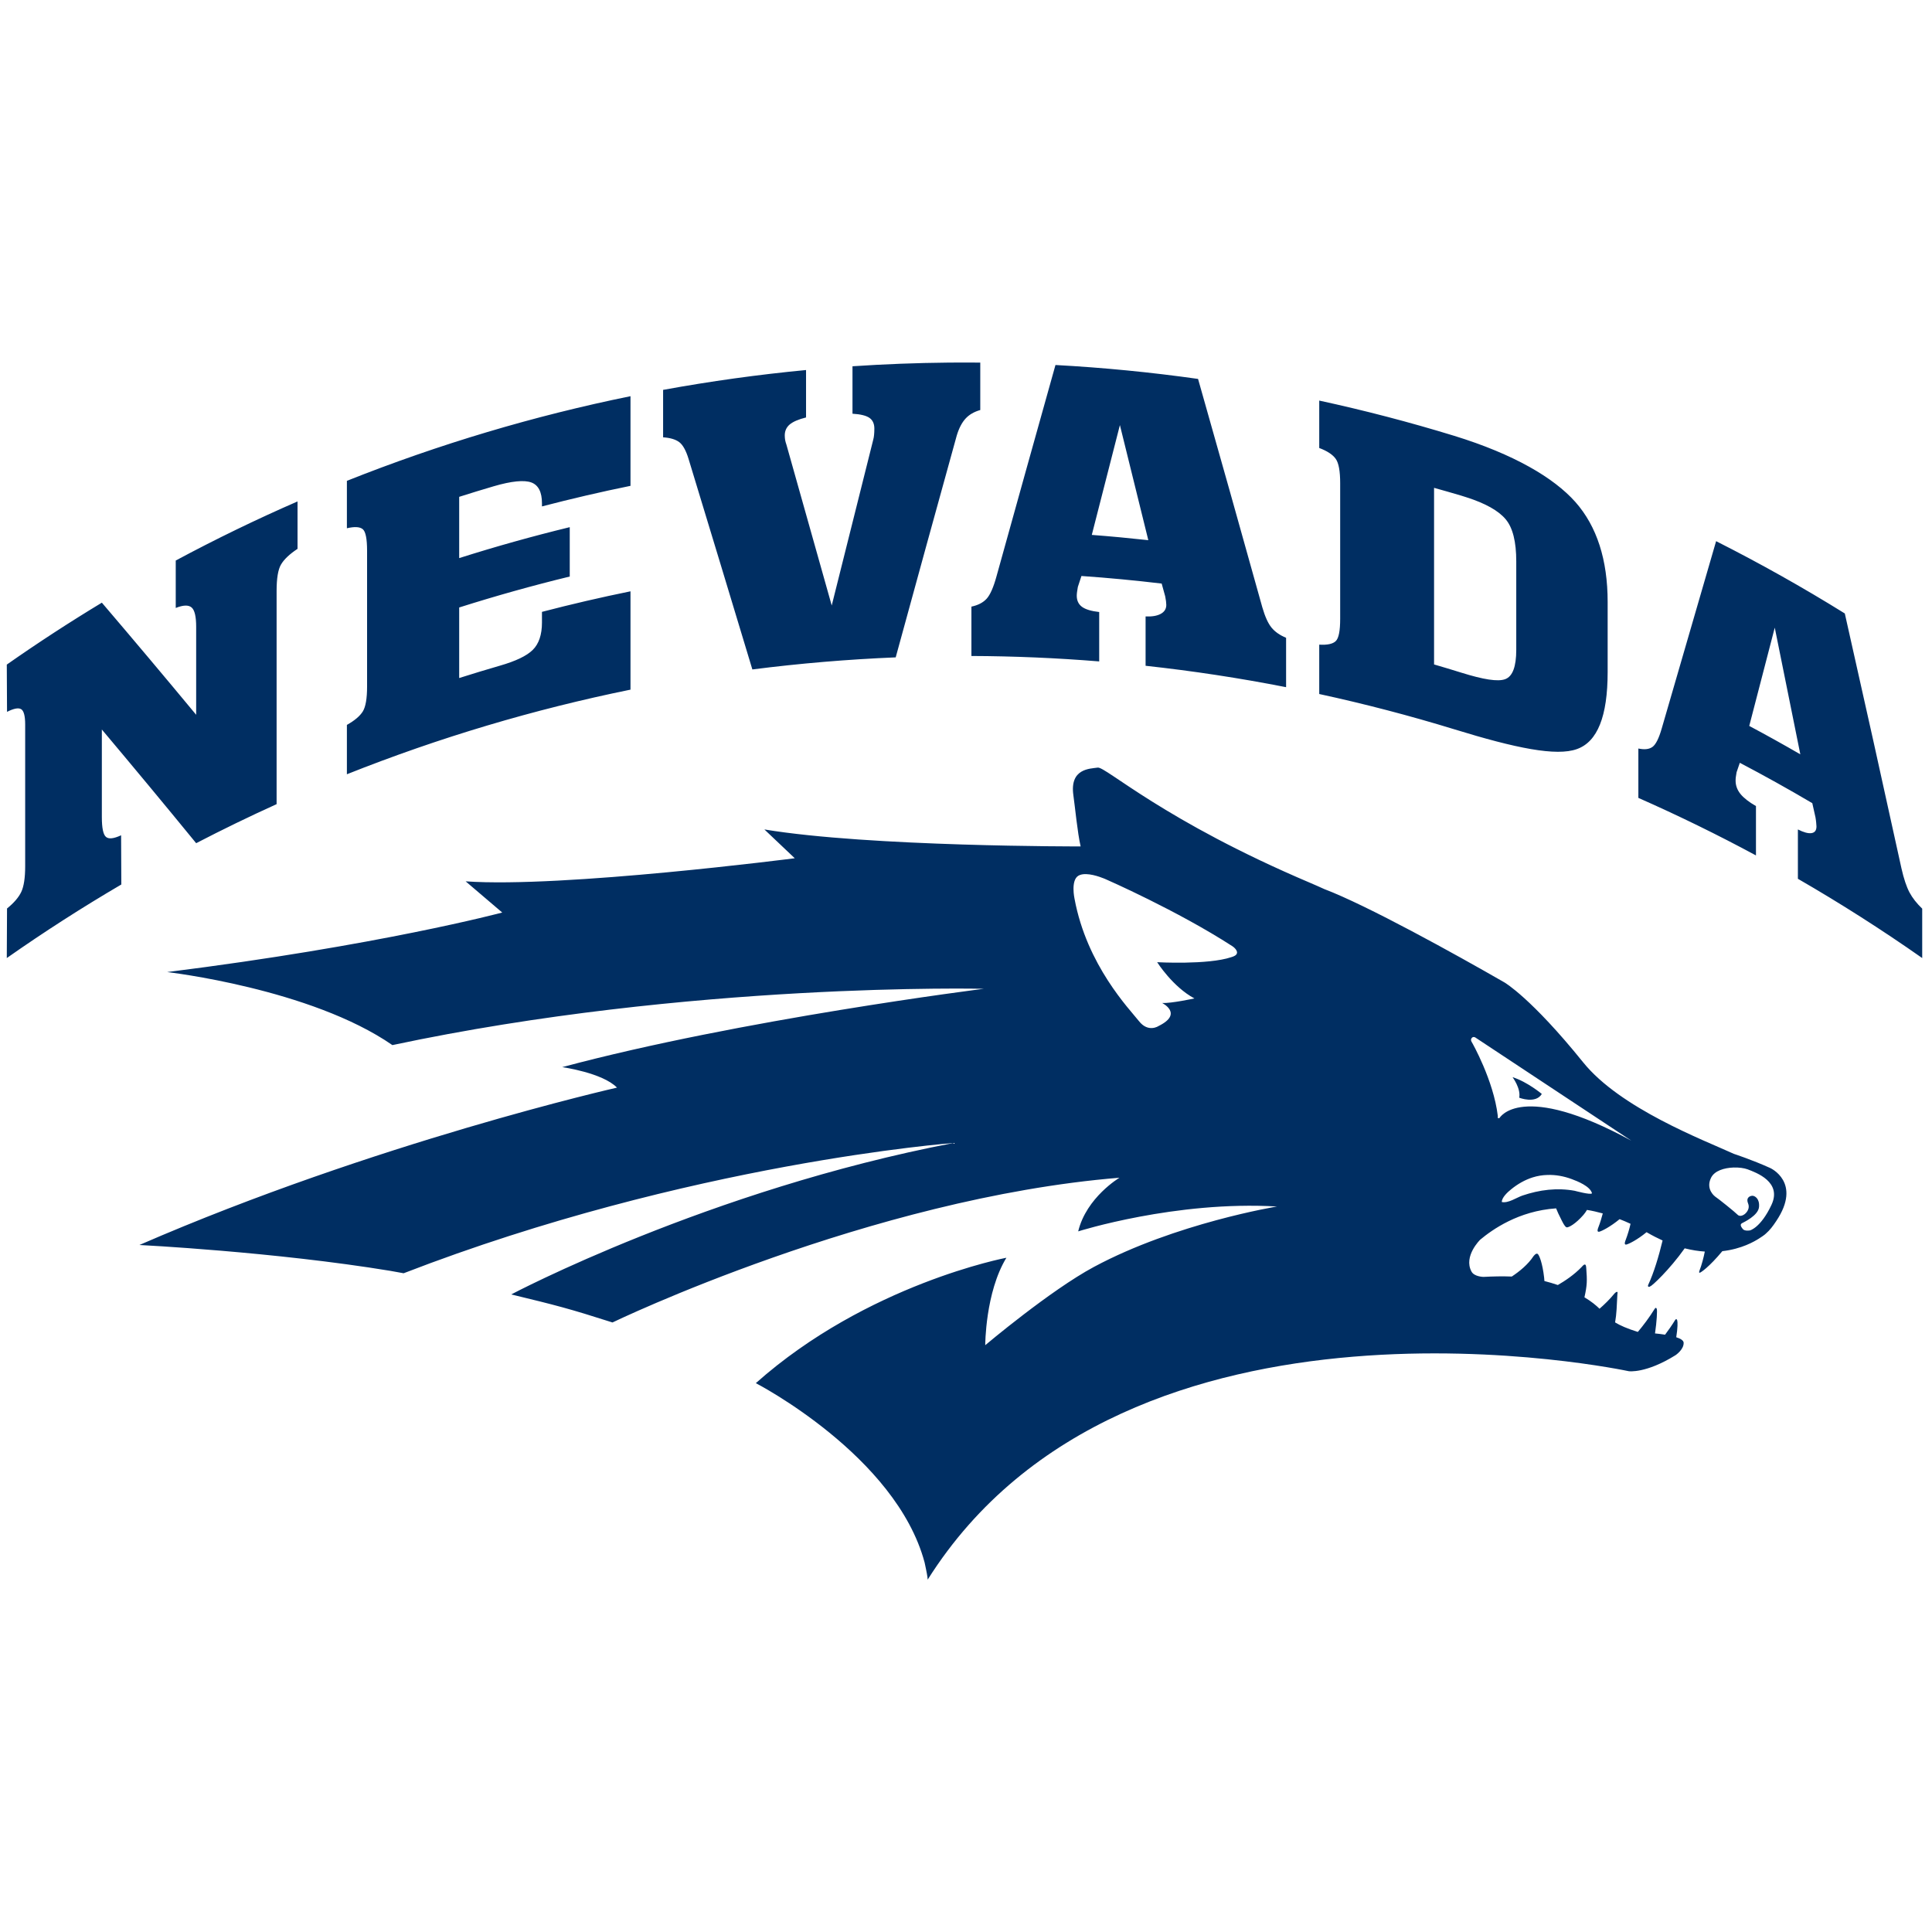 <?xml version="1.0" encoding="UTF-8" standalone="no"?>
<svg width="250px" height="250px" viewBox="0 0 250 250" version="1.1" xmlns="http://www.w3.org/2000/svg" xmlns:xlink="http://www.w3.org/1999/xlink">
    <!-- Generator: Sketch 47.1 (45422) - http://www.bohemiancoding.com/sketch -->
    <title>NEVADA</title>
    <desc>Created with Sketch.</desc>
    <defs></defs>
    <g id="Page-1" stroke="none" stroke-width="1" fill="none" fill-rule="evenodd">
        <g id="NEVADA" fill-rule="nonzero" fill="#002E62">
            <g id="Nevada_Wolf_Pack_logo" transform="translate(0, 46)">
                <g id="Group" transform="translate(124.97, 79.567) scale(-1, 1) rotate(-180) translate(-124.97, -79.567) translate(0.531, 0.254)">
                    <path d="M122.184,0.486 C118.045,0.525 113.905,0.685 109.781,0.961 L109.781,7.101 C110.821,7.163 111.548,7.343 111.974,7.637 C112.393,7.929 112.61,8.393 112.61,9.024 C112.61,9.357 112.595,9.632 112.573,9.847 C112.551,10.067 112.521,10.267 112.468,10.454 C110.672,17.589 108.883,24.742 107.094,31.917 C105.133,24.955 103.179,18.022 101.233,11.109 C101.158,10.903 101.106,10.704 101.068,10.518 C101.039,10.328 101.016,10.128 101.016,9.909 C101.016,9.329 101.233,8.856 101.652,8.496 C102.079,8.137 102.783,7.829 103.771,7.584 L103.771,1.448 C97.58,2.038 91.405,2.896 85.275,4.016 L85.275,10.155 C86.211,10.217 86.914,10.433 87.378,10.789 C87.842,11.15 88.239,11.87 88.568,12.947 C91.315,21.975 94.07,31.056 96.824,40.192 C102.985,39.405 109.175,38.886 115.372,38.629 C118,29.017 120.634,19.45 123.269,9.934 C123.554,8.982 123.935,8.253 124.407,7.736 C124.878,7.22 125.515,6.849 126.315,6.624 L126.315,0.486 C124.938,0.473 123.561,0.473 122.184,0.486 L122.184,0.486 Z M136.046,0.798 C133.509,9.855 130.964,18.96 128.426,28.108 C128.03,29.564 127.595,30.541 127.139,31.042 C126.675,31.546 126.024,31.883 125.17,32.063 L125.17,38.45 C130.687,38.47 136.203,38.707 141.705,39.153 L141.705,32.761 C140.687,32.649 139.953,32.43 139.489,32.098 C139.033,31.765 138.801,31.284 138.801,30.652 C138.801,30.502 138.815,30.342 138.838,30.167 C138.868,29.994 138.898,29.775 138.943,29.511 C139.1,29.042 139.25,28.57 139.407,28.099 C142.872,28.34 146.33,28.668 149.789,29.08 C149.938,29.628 150.088,30.177 150.245,30.73 C150.29,30.95 150.327,31.16 150.35,31.354 C150.372,31.548 150.387,31.711 150.387,31.842 C150.387,32.36 150.14,32.744 149.661,33.003 C149.175,33.264 148.524,33.37 147.708,33.331 L147.708,39.717 C153.793,40.381 159.863,41.302 165.889,42.487 L165.889,36.097 C165.073,35.758 164.444,35.316 164.003,34.777 C163.561,34.236 163.164,33.362 162.812,32.15 C160.051,22.243 157.281,12.395 154.497,2.598 C148.374,1.734 142.214,1.131 136.046,0.798 L136.046,0.798 Z M81.054,4.833 C68.591,7.372 56.309,11.026 44.357,15.786 L44.357,21.922 C45.36,21.688 46.045,21.732 46.418,22.049 C46.785,22.363 46.969,23.297 46.969,24.842 L46.969,42.404 C46.969,43.952 46.785,45.024 46.418,45.623 C46.045,46.226 45.36,46.804 44.357,47.369 L44.357,53.755 C56.309,48.997 68.591,45.344 81.054,42.806 L81.054,30.082 C77.214,30.864 73.397,31.751 69.599,32.741 L69.599,34.115 C69.599,35.695 69.202,36.875 68.408,37.661 C67.616,38.447 66.198,39.115 64.158,39.704 C62.398,40.214 60.64,40.746 58.888,41.303 L58.888,32.173 C63.62,30.673 68.393,29.334 73.194,28.169 L73.194,21.781 C68.393,22.948 63.62,24.284 58.888,25.784 L58.888,17.856 C60.368,17.382 61.851,16.932 63.336,16.494 C65.67,15.807 67.301,15.661 68.22,15.994 C69.138,16.333 69.599,17.235 69.599,18.696 L69.599,19.096 C73.397,18.106 77.214,17.216 81.054,16.434 L81.054,4.833 Z M170.178,5.401 L170.178,11.536 C171.226,11.93 171.937,12.403 172.318,12.95 C172.7,13.492 172.887,14.537 172.887,16.086 L172.887,33.647 C172.887,35.192 172.7,36.154 172.318,36.521 C171.937,36.892 171.226,37.046 170.178,36.983 L170.178,43.371 C176.046,44.643 181.877,46.166 187.64,47.932 C195.619,50.392 200.866,51.457 203.524,50.496 C206.181,49.551 207.498,46.258 207.498,40.536 L207.498,31.452 C207.498,26.02 206.113,21.678 203.321,18.523 C200.53,15.381 195.35,12.335 187.64,9.961 C181.877,8.193 176.046,6.673 170.178,5.401 L170.178,5.401 Z M144.384,8.571 C145.612,13.527 146.832,18.492 148.06,23.465 C145.627,23.198 143.187,22.968 140.747,22.783 C141.967,18.037 143.172,13.296 144.384,8.571 Z M185.036,16.692 C186.196,17.015 187.348,17.343 188.501,17.685 C188.726,17.758 188.95,17.831 189.182,17.9 C191.682,18.692 193.389,19.66 194.302,20.758 C195.223,21.853 195.672,23.671 195.672,26.197 L195.672,37.65 C195.672,39.828 195.2,41.089 194.25,41.446 C193.299,41.805 191.413,41.498 188.568,40.609 C187.393,40.244 186.218,39.887 185.036,39.545 L185.036,16.692 L185.036,16.692 Z M37.97,18.452 C32.637,20.775 27.381,23.325 22.21,26.098 L22.21,32.235 C23.176,31.851 23.855,31.83 24.252,32.164 C24.655,32.497 24.853,33.338 24.853,34.682 L24.853,46.06 C20.728,41.082 16.657,36.247 12.649,31.551 C8.482,34.07 4.382,36.737 0.348,39.564 C0.361,41.601 0.37,43.64 0.379,45.679 C1.252,45.237 1.862,45.123 2.208,45.335 C2.553,45.548 2.727,46.209 2.727,47.326 L2.727,65.661 C2.727,67.16 2.557,68.263 2.224,68.975 C1.885,69.688 1.272,70.402 0.379,71.124 C0.37,73.26 0.361,75.395 0.348,77.537 C5.188,74.142 10.134,70.97 15.168,68.019 C15.158,65.897 15.148,63.773 15.139,61.652 C14.187,62.092 13.538,62.165 13.184,61.863 C12.824,61.562 12.648,60.705 12.648,59.292 L12.648,47.964 C16.657,52.727 20.728,57.63 24.853,62.675 C28.285,60.895 31.755,59.209 35.261,57.623 L35.261,30.033 C35.261,28.403 35.45,27.256 35.838,26.605 C36.223,25.949 36.93,25.274 37.97,24.586 L37.97,18.452 L37.97,18.452 Z M221.533,23.593 C219.205,31.619 216.862,39.69 214.504,47.801 C214.137,49.093 213.733,49.896 213.307,50.21 C212.88,50.524 212.266,50.595 211.473,50.424 L211.473,56.813 C216.622,59.085 221.697,61.565 226.69,64.257 L226.69,57.871 C225.769,57.344 225.103,56.821 224.684,56.304 C224.265,55.783 224.055,55.212 224.055,54.576 C224.055,54.427 224.062,54.271 224.085,54.108 C224.107,53.945 224.137,53.741 224.182,53.497 C224.324,53.089 224.459,52.68 224.601,52.272 C227.76,53.93 230.889,55.671 233.98,57.496 C234.115,58.109 234.25,58.721 234.392,59.335 C234.429,59.577 234.467,59.801 234.482,60.003 C234.504,60.204 234.519,60.375 234.519,60.506 C234.519,61.021 234.302,61.31 233.868,61.372 C233.441,61.432 232.857,61.273 232.116,60.896 L232.116,67.281 C237.588,70.44 242.955,73.858 248.202,77.537 L248.202,71.145 C247.491,70.466 246.944,69.769 246.555,69.042 C246.173,68.321 245.821,67.28 245.515,65.926 C243.097,54.88 240.657,43.889 238.187,32.949 C232.745,29.567 227.184,26.45 221.533,23.593 L221.533,23.593 Z M229.122,34.782 C230.23,40.235 231.33,45.698 232.431,51.177 C230.245,49.91 228.045,48.686 225.821,47.501 C226.929,43.25 228.03,39.01 229.122,34.782 L229.122,34.782 Z M141.518,52.894 C140.5,53.041 137.865,52.998 138.366,56.488 C138.591,58.072 138.883,61.25 139.302,63.093 C139.302,63.093 111.997,63.157 98.381,60.896 L102.311,64.623 C102.311,64.623 72.343,68.489 59.724,67.612 L64.458,71.647 C64.458,71.647 48.518,75.917 21.1,79.351 C21.1,79.351 39.682,81.486 50.244,88.801 C88.786,80.605 126.763,81.516 126.763,81.516 C126.763,81.516 95.266,85.472 72.22,91.653 C72.22,91.653 77.429,92.377 79.308,94.303 C79.308,94.303 48.023,101.394 17.508,114.667 C17.508,114.667 34.971,115.54 50.011,118.019 L51.698,118.325 C88.687,104.015 122.856,101.469 122.856,101.469 C91.157,107.538 65.622,121.064 65.622,121.064 C71.482,122.482 73.074,122.886 78.724,124.692 C78.724,124.692 112.055,108.598 144.33,105.963 C144.33,105.963 140.049,108.501 138.986,112.905 C138.986,112.905 151.606,108.911 164.712,109.688 C164.712,109.688 151.606,111.83 141.037,117.496 C135.371,120.534 126.958,127.633 126.958,127.633 C126.958,127.633 126.958,120.81 129.697,116.317 C129.697,116.317 111.703,119.713 97.272,132.545 C97.272,132.545 115.408,141.906 119.113,155.753 C119.113,155.753 119.45,157.298 119.48,157.634 L119.51,157.97 C145.333,117.003 210.236,131 210.236,131 C210.236,131 212.437,131.321 216.284,128.925 C216.284,128.925 217.362,128.208 217.332,127.32 C217.324,127.021 216.935,126.782 216.374,126.603 C216.568,125.386 216.568,124.632 216.501,124.423 C216.404,124.11 216.239,124.364 216.239,124.364 C215.812,125.058 215.363,125.7 214.929,126.275 C214.495,126.207 214.054,126.148 213.627,126.11 C213.859,124.52 213.926,123.169 213.859,122.96 C213.762,122.647 213.597,122.908 213.597,122.908 C212.871,124.08 212.092,125.103 211.404,125.916 C210.012,125.483 209.113,125.08 208.462,124.685 C208.657,123.595 208.687,122.438 208.754,121.101 C208.769,120.84 208.814,120.803 208.754,120.751 C208.657,120.654 208.395,120.93 208.395,120.93 C207.789,121.676 207.092,122.356 206.449,122.915 C205.992,122.475 205.423,121.99 204.495,121.437 C204.847,119.855 204.854,119.317 204.727,117.638 C204.705,117.384 204.682,117.205 204.548,117.197 C204.398,117.175 204.136,117.511 204.136,117.511 C203.155,118.534 201.958,119.325 201.052,119.847 C200.461,119.646 199.892,119.474 199.315,119.332 C199.301,119.183 199.293,119.034 199.278,118.877 C199.068,117.026 198.642,115.928 198.425,115.809 C198.208,115.69 197.893,116.13 197.893,116.13 C197.205,117.175 196.119,118.071 195.094,118.75 C193.844,118.698 192.624,118.735 191.426,118.795 C191.426,118.795 190.236,118.78 189.877,118.101 C188.814,116.115 191.007,113.98 191.007,113.98 C192.571,112.681 195.947,110.263 200.827,109.927 C200.985,110.337 201.194,110.778 201.486,111.352 C201.486,111.352 201.928,112.323 202.182,112.383 C202.437,112.435 203.35,111.942 204.368,110.77 C204.533,110.584 204.682,110.36 204.824,110.128 C205.483,110.233 206.164,110.39 206.868,110.584 C206.718,111.151 206.539,111.763 206.292,112.398 C206.292,112.398 205.992,113.062 206.434,112.942 C206.748,112.86 207.804,112.345 209.046,111.323 C209.51,111.502 209.982,111.703 210.461,111.927 C210.311,112.584 210.101,113.308 209.817,114.055 C209.817,114.055 209.518,114.719 209.952,114.6 C210.266,114.518 211.307,114.017 212.534,113.01 C212.564,113.025 212.594,113.04 212.624,113.062 C213.305,113.458 213.971,113.793 214.607,114.085 C214.121,116.093 213.492,118.235 212.744,119.832 C212.744,119.832 212.661,119.997 212.774,120.064 C212.886,120.131 213.028,120.004 213.028,120.004 C213.193,120.012 215.483,117.899 217.467,115.1 C218.395,115.331 219.263,115.466 220.071,115.518 C219.922,116.264 219.69,117.197 219.36,118.048 C219.36,118.048 219.301,118.242 219.383,118.265 C219.51,118.287 220.64,117.511 222.339,115.466 C224.854,115.182 226.486,114.204 227.04,113.861 C227.856,113.346 227.976,113.189 227.976,113.189 C228.485,112.748 228.859,112.256 229.315,111.569 C232.684,106.545 228.522,104.701 228.522,104.701 C226.179,103.641 223.844,102.88 223.844,102.88 C219.899,101.081 209.143,96.998 204.33,91.033 C197.601,82.688 194.151,80.695 194.151,80.695 C187.699,76.985 176.359,70.713 170.827,68.611 C170.304,68.378 169.585,68.046 169.054,67.828 C150.086,59.783 142.534,52.743 141.516,52.894 L141.518,52.894 Z M140.028,66.677 C141.188,66.713 142.573,67.348 142.573,67.348 C142.573,67.348 151.795,71.38 158.965,76.022 C158.965,76.022 159.826,76.604 159.444,77.082 C159.265,77.306 158.793,77.425 158.793,77.425 C155.762,78.44 149.205,78.074 149.205,78.074 C149.205,78.074 151.218,81.262 154.025,82.762 C154.025,82.762 151.024,83.419 149.848,83.352 C149.848,83.352 152.648,84.733 149.377,86.338 C149.377,86.338 148.052,87.234 146.847,85.696 C145.642,84.166 140.103,78.485 138.509,69.845 C138.509,69.845 138,67.501 139.003,66.888 C139.28,66.72 139.639,66.665 140.028,66.677 L140.028,66.677 Z M190.11,87.756 C190.305,87.726 190.477,87.883 190.477,87.883 L210.567,101.17 C196.278,93.385 193.516,98.222 193.516,98.222 C193.516,98.222 193.381,98.319 193.299,98.222 C193.217,98.125 193.314,98.229 193.284,97.961 C192.73,93.332 189.946,88.465 189.946,88.465 C189.946,88.465 189.676,88.13 189.923,87.868 C189.983,87.801 190.051,87.764 190.11,87.756 L190.11,87.756 Z M195.193,92.952 C195.193,92.952 196.293,94.422 196.054,95.609 C196.054,95.609 198.179,96.445 198.98,95.124 C198.98,95.124 197.086,93.541 195.193,92.952 Z M223.786,104.642 C224.497,104.619 225.163,104.716 225.597,104.873 C226.742,105.306 230.088,106.515 228.696,109.479 C227.304,112.442 225.919,112.778 225.919,112.778 C225.919,112.778 225.245,112.913 224.983,112.599 C224.721,112.278 224.616,112.009 224.863,111.86 C225.11,111.718 226.989,110.867 227.086,109.748 C227.184,108.628 226.51,108.307 226.256,108.299 C226.001,108.292 225.342,108.464 225.672,109.292 C226.001,110.113 225.23,110.673 225.23,110.673 C225.23,110.673 224.669,111.129 224.302,110.74 C223.928,110.36 221.81,108.665 221.42,108.411 C221.42,108.411 220.14,107.501 220.866,105.993 C221.315,105.045 222.603,104.686 223.786,104.642 L223.786,104.642 Z M199.699,105.605 C200.762,105.567 201.824,105.761 202.835,106.135 C203.606,106.418 205.185,107.053 205.462,107.934 C205.47,107.956 205.47,107.971 205.455,107.993 C205.268,108.202 203.307,107.672 203.217,107.65 C202.101,107.448 200.964,107.411 199.833,107.523 C198.688,107.635 197.565,107.904 196.473,108.27 C195.694,108.538 194.639,109.292 193.801,109.106 C193.793,108.523 194.564,107.814 195.036,107.441 C195.859,106.777 196.787,106.239 197.805,105.918 C198.426,105.724 199.062,105.62 199.699,105.605 L199.699,105.605 Z" id="Shape" transform="translate(124.275, 79.223) scale(-1, 1) rotate(-180) translate(-124.275, -79.223) "></path>
                </g>
            </g>
        </g>
    </g>
</svg>